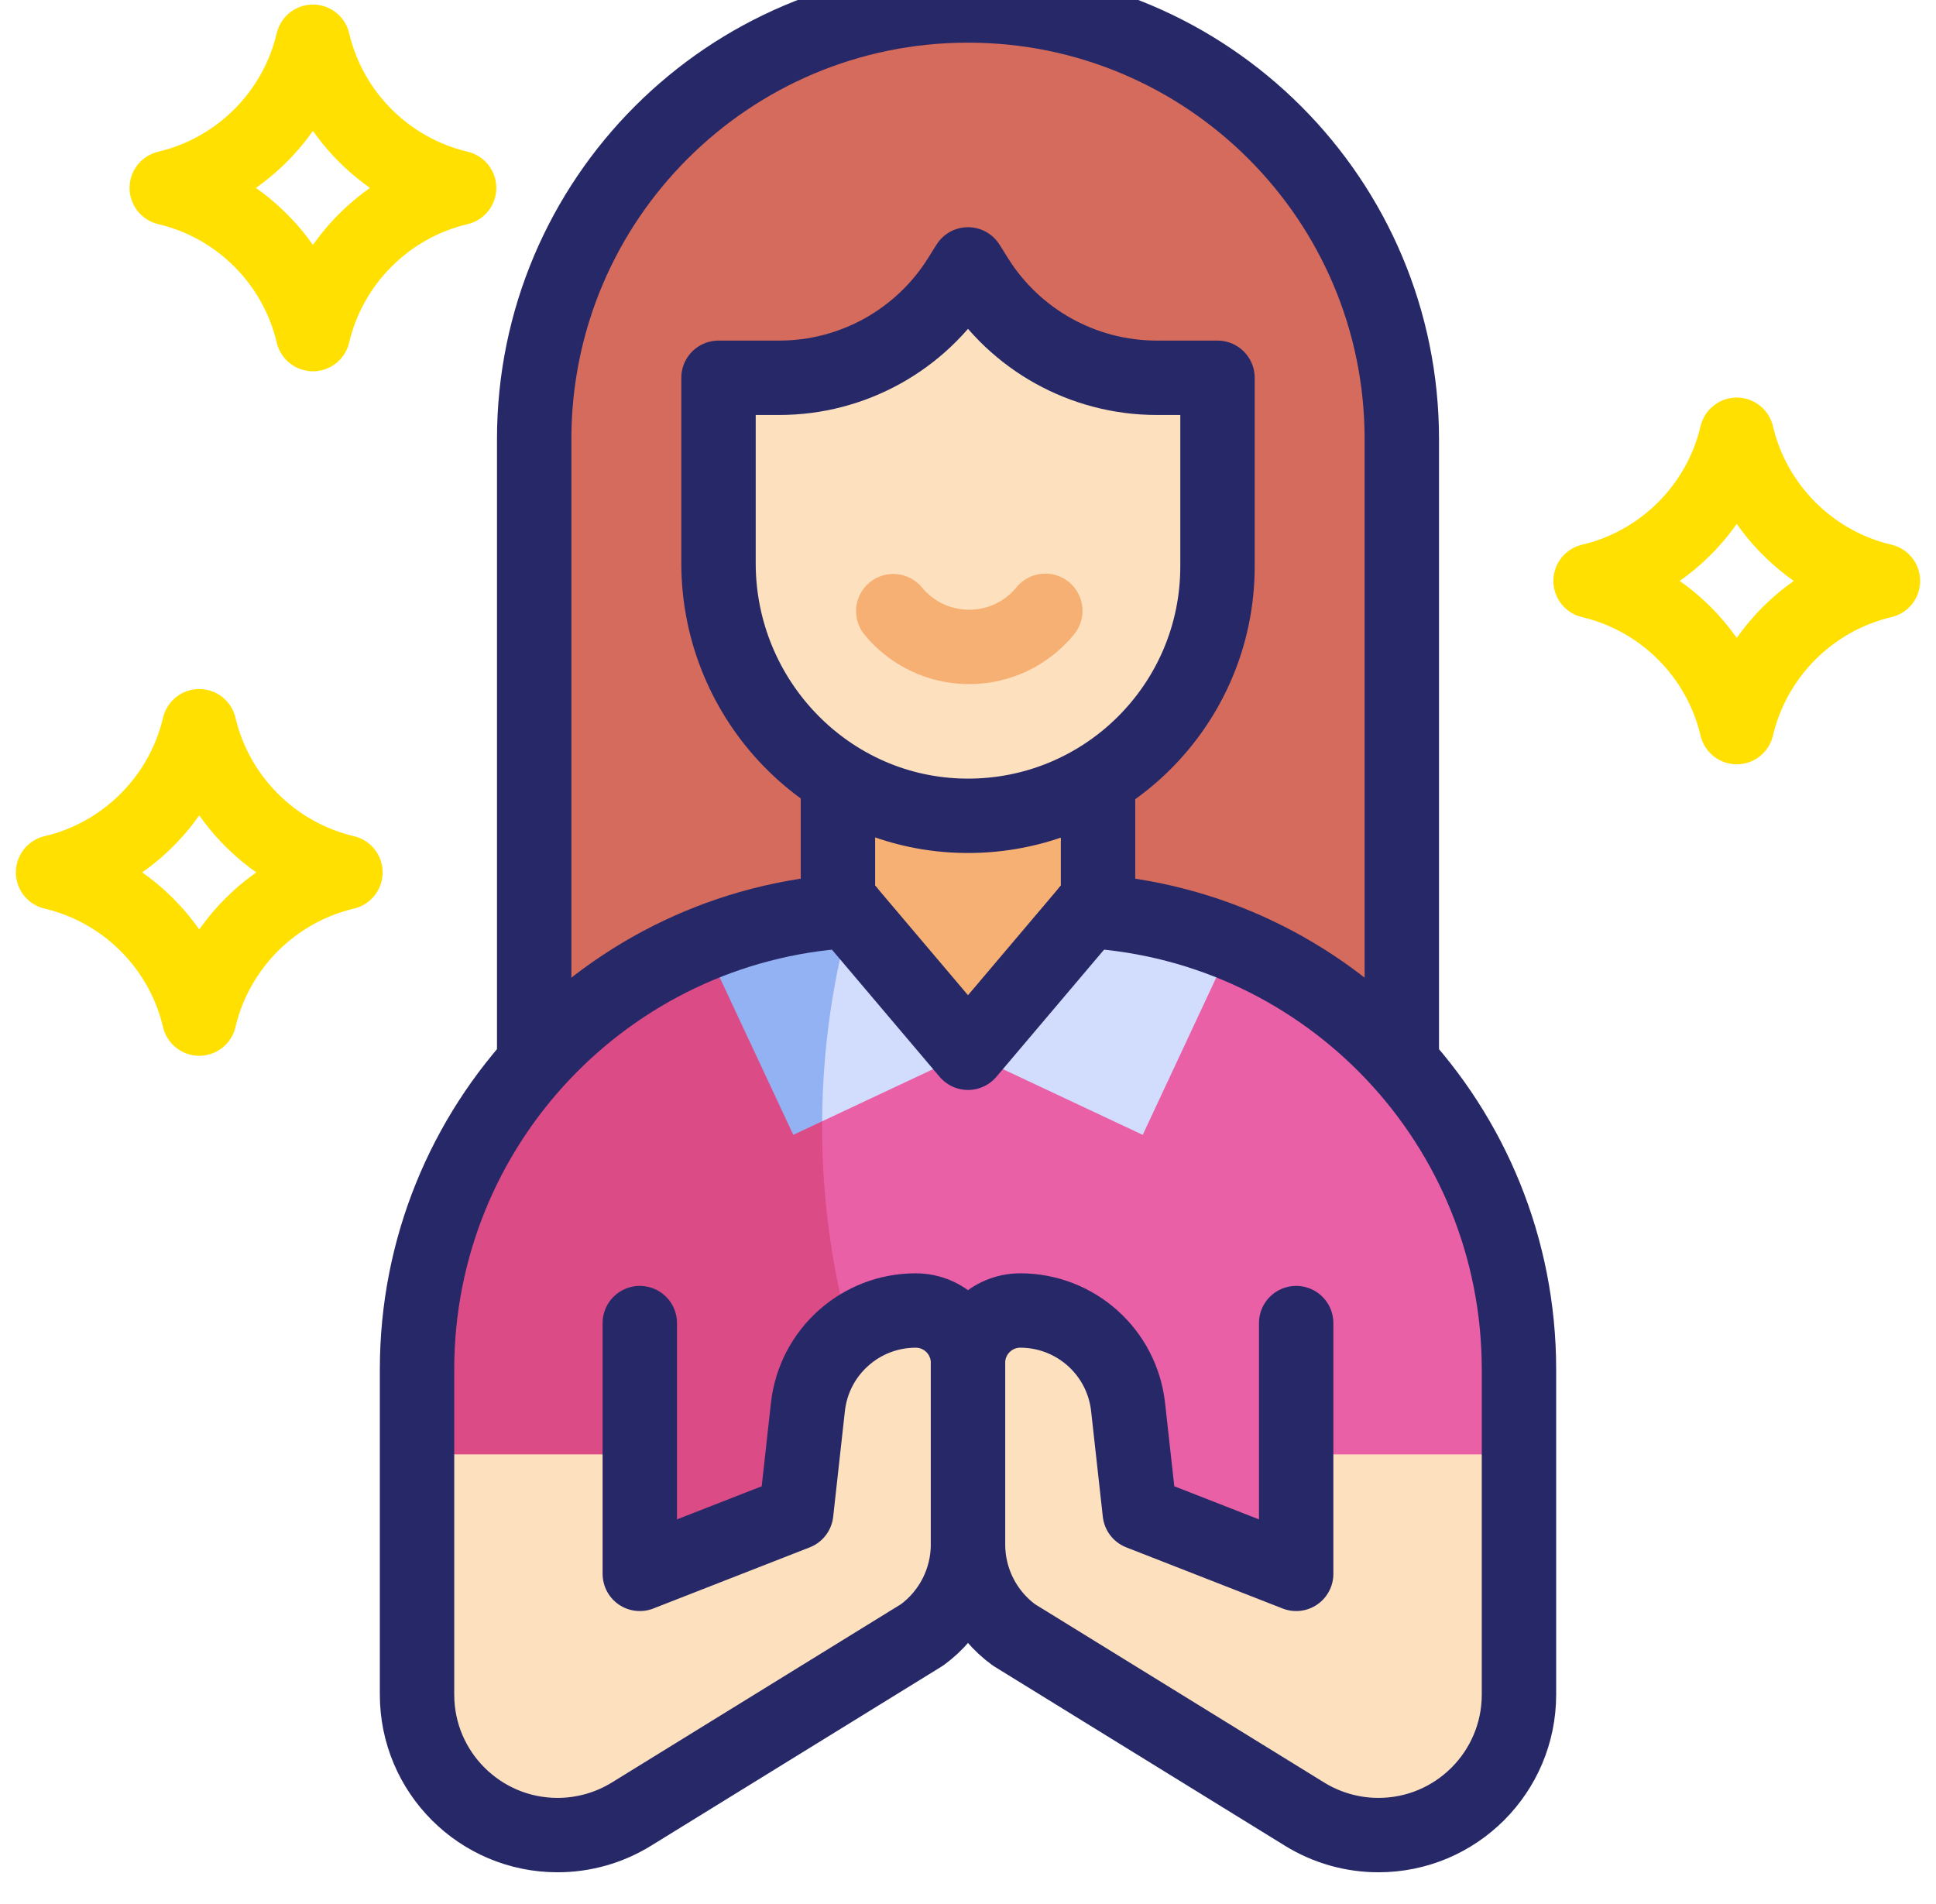 <?xml version="1.0" encoding="UTF-8"?>
<svg xmlns="http://www.w3.org/2000/svg" width="61" height="60" viewBox="0 0 61 60" fill="none">
  <g clip-path="url(#clip0_138_1394)">
    <path d="M44.169 33.522V13.84C44.169 6.292 38.049 0.172 30.5 0.172C22.951 0.172 16.831 6.292 16.831 13.84V33.522H44.169Z" fill="#D46B5C"></path>
    <path d="M13.14 45.831V43.156C13.14 35.463 19.141 29.172 26.717 28.708H34.282C41.858 29.172 47.859 35.463 47.859 43.156V45.831L42.012 49.596H18.987L13.14 45.831Z" fill="#EA60A7"></path>
    <path d="M25.902 35.487C25.902 33.136 26.231 30.862 26.845 28.708H26.717C19.141 29.172 13.14 35.463 13.14 43.156V45.831L18.987 49.596H30.331C27.54 45.597 25.902 40.734 25.902 35.487Z" fill="#DB4B86"></path>
    <path d="M20.159 45.831V49.596L25.087 47.668L25.456 44.338C25.648 42.607 27.111 41.297 28.852 41.297C29.762 41.297 30.5 42.035 30.5 42.944V48.669C30.5 49.795 29.963 50.853 29.054 51.518L19.893 57.169C19.194 57.6 18.389 57.828 17.568 57.828C15.123 57.828 13.14 55.846 13.14 53.4V45.831L20.159 45.831Z" fill="#FDE0BE"></path>
    <path d="M26.718 28.708C25.121 28.806 23.594 29.163 22.179 29.737L25.904 35.335L30.5 33.175L36.005 35.762L38.821 29.737C37.406 29.163 35.879 28.806 34.282 28.708H26.718Z" fill="#D2DCFD"></path>
    <path d="M26.845 28.708H26.718C25.121 28.806 23.594 29.163 22.179 29.737L24.995 35.762L25.904 35.334C25.918 33.038 26.244 30.815 26.845 28.708Z" fill="#93B2F4"></path>
    <path d="M26.402 23.384V28.336L30.5 33.175L34.597 28.336V23.384H26.402Z" fill="#F7B073"></path>
    <path d="M38.361 11.905V17.848C38.361 22.209 34.809 25.74 30.441 25.708C26.106 25.676 22.639 22.083 22.639 17.749V11.905H24.551C26.862 11.905 29.01 10.715 30.235 8.756L30.5 8.332L30.765 8.755C31.991 10.715 34.138 11.905 36.449 11.905H38.361Z" fill="#FDE0BE"></path>
    <path d="M47.86 45.831V53.4C47.86 55.846 45.877 57.828 43.432 57.828C42.611 57.828 41.806 57.6 41.107 57.169L31.945 51.518C31.037 50.853 30.5 49.795 30.5 48.669V42.944C30.5 42.035 31.238 41.297 32.147 41.297C33.889 41.297 35.352 42.607 35.544 44.338L35.913 47.668L40.84 49.596V45.831H47.86V45.831Z" fill="#FDE0BE"></path>
    <path d="M38.361 11.905V17.848C38.361 22.209 34.809 25.74 30.441 25.708C26.106 25.676 22.639 22.083 22.639 17.749V11.905H24.551C26.862 11.905 29.01 10.715 30.235 8.756L30.5 8.332L30.765 8.755C31.991 10.715 34.138 11.905 36.449 11.905H38.361Z" stroke="#262868" stroke-width="2.344" stroke-miterlimit="10" stroke-linecap="round" stroke-linejoin="round"></path>
    <path d="M44.169 33.522V13.84C44.169 6.292 38.049 0.172 30.5 0.172C22.951 0.172 16.831 6.292 16.831 13.84V33.522" stroke="#262868" stroke-width="2.344" stroke-miterlimit="10" stroke-linejoin="round"></path>
    <path d="M26.402 24.556V28.336L30.5 33.175L34.597 28.336V24.556" stroke="#262868" stroke-width="2.344" stroke-miterlimit="10" stroke-linejoin="round"></path>
    <path d="M32.936 19.248C32.368 19.943 31.504 20.386 30.536 20.386C29.573 20.386 28.713 19.947 28.145 19.259" stroke="#F7B073" stroke-width="2.344" stroke-miterlimit="10" stroke-linecap="round" stroke-linejoin="round"></path>
    <path d="M34.282 28.708C41.858 29.172 47.86 35.463 47.86 43.156V53.4C47.86 55.846 45.877 57.828 43.432 57.828C42.611 57.828 41.806 57.6 41.107 57.169L31.945 51.518C31.037 50.853 30.5 49.795 30.5 48.669V42.944C30.5 42.035 31.238 41.297 32.147 41.297C33.889 41.297 35.352 42.607 35.544 44.338L35.913 47.669L40.84 49.596V41.694" stroke="#262868" stroke-width="2.344" stroke-miterlimit="10" stroke-linecap="round" stroke-linejoin="round"></path>
    <path d="M20.159 41.694V49.596L25.087 47.669L25.456 44.338C25.648 42.607 27.111 41.297 28.852 41.297C29.762 41.297 30.5 42.035 30.5 42.944V48.669C30.5 49.795 29.963 50.853 29.054 51.518L19.893 57.169C19.194 57.6 18.389 57.828 17.568 57.828C15.123 57.828 13.14 55.846 13.14 53.4V43.156C13.14 35.463 19.141 29.172 26.717 28.708" stroke="#262868" stroke-width="2.344" stroke-miterlimit="10" stroke-linecap="round" stroke-linejoin="round"></path>
    <path d="M10.884 27.491C8.607 26.956 6.814 25.163 6.278 22.885C5.743 25.163 3.95 26.956 1.672 27.491C3.95 28.027 5.743 29.82 6.278 32.098C6.814 29.82 8.607 28.027 10.884 27.491Z" stroke="#FFE000" stroke-width="2.344" stroke-miterlimit="10" stroke-linecap="round" stroke-linejoin="round"></path>
    <path d="M59.328 18.306C57.05 17.771 55.257 15.978 54.722 13.7C54.187 15.978 52.394 17.771 50.116 18.306C52.394 18.842 54.187 20.635 54.722 22.913C55.257 20.635 57.05 18.842 59.328 18.306Z" stroke="#FFE000" stroke-width="2.344" stroke-miterlimit="10" stroke-linecap="round" stroke-linejoin="round"></path>
    <path d="M14.466 5.922C12.188 5.386 10.395 3.593 9.86 1.315C9.325 3.593 7.532 5.386 5.254 5.922C7.532 6.457 9.325 8.25 9.86 10.528C10.395 8.25 12.188 6.457 14.466 5.922Z" stroke="#FFE000" stroke-width="2.344" stroke-miterlimit="10" stroke-linecap="round" stroke-linejoin="round"></path>
  </g>
  <defs>
    <clipPath id="clip0_138_1394">
      <rect width="60" height="60" fill="white" transform="translate(0.5)"></rect>
    </clipPath>
  </defs>
</svg>
